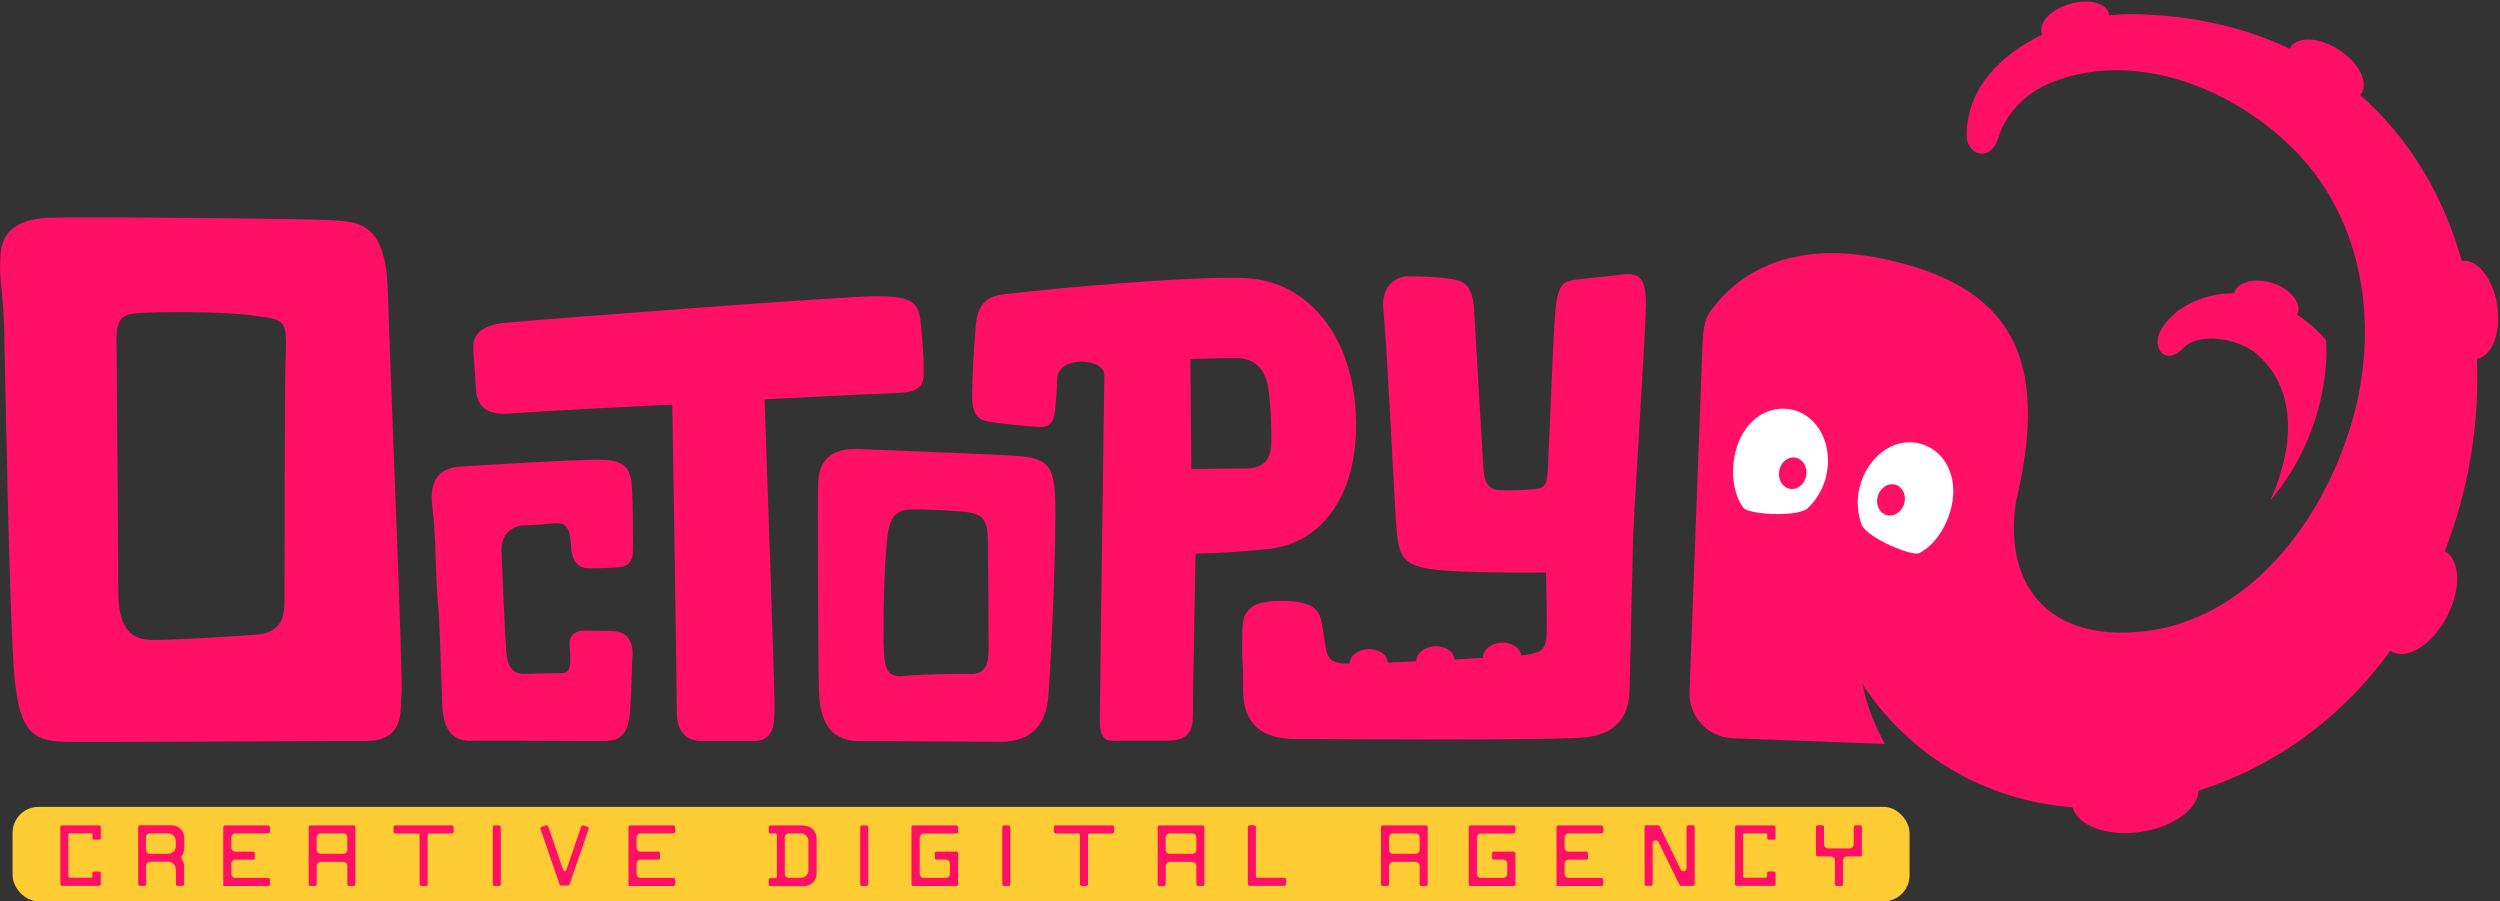 <?xml version="1.0" encoding="UTF-8"?><svg id="Layer_2" xmlns="http://www.w3.org/2000/svg" viewBox="0 0 192.69 69.48"><rect x="0" y="0" width="192.69" height="69.48" fill="#333333" stroke="none"/><defs><style>.cls-1{fill:#fff;}.cls-2{fill:#fc3;}.cls-3,.cls-4{fill:#ff1065;}.cls-4{fill-rule:evenodd;}</style></defs><g id="Layer_2-2"><g><g><path class="cls-3" d="m29.88,22.34c-.14-5.21-2.32-5.21-4.01-5.35-1.69-.14-19.36-.3-21.96-.21-2.18.07-3.73.77-3.87,2.82-.14,2.04.21,2.84.28,5.7.1,4.04.39,22.63.81,26.99s1.55,4.86,4.19,4.89c1.34.02,22.88-.07,22.88-.07,3.17,0,2.6-2.67,2.75-3.59.14-.92-.92-25.97-1.06-31.18Zm-7.86,4.83c-.09,2.63-.09,17.93-.09,19.1s-.16,2.49-2.16,2.65-7.27.45-8.07.4c-.8-.05-2.58-.05-2.58-3.61s-.14-17.74-.14-19.52.56-1.97,1.69-2.06c1.32-.11,6.57-.14,8.87.19,2.3.33,2.58.23,2.49,2.86Z"/><path class="cls-3" d="m35.49,35.97c1.67-.12,8.52-.54,10.7-.54s2.46.84,2.53,2.39c.07,1.55.07,3.38.07,4.22s0,1.62-1.2,1.69-1.41.07-2.11.07-1.41-.21-1.48-1.9c-.07-1.69-.77-1.62-1.48-1.55s-1.48.14-2.11.14-1.83.42-1.76,2.04c.07,1.62.28,6.55.35,7.39s.12,2.02,1.38,2.02c0,0,1.92-.05,2.49-.05s1.08.09,1.08-.89,0-.56-.05-1.27.38-1.17,1.36-1.13,1.45,0,2.11.05,1.55.47,1.36,2.16c0,0-.05,2.67-.19,4.18-.14,1.5-.66,2.06-1.74,2.11s-9.01-.05-10.37,0-2.25-.56-2.35-2.86-.14-5.87-.33-7.79c-.19-1.92-.14-5.26-.42-7.32-.28-2.06.47-3.05,2.14-3.17Z"/><path class="cls-3" d="m51.82,31.21c.07-.06-9.45.44-12.67.67-1.58.11-2.39-.53-2.46-1.87-.07-1.34-.21-2.46-.21-3.24s.35-1.69,2.53-1.9,25.92-2.04,28.52-2.04,3.31.35,3.45,2.18c.14,1.83.21,2.25.21,3.31s.14,1.9-2.04,1.97-10.22.49-10.22.49c0,0,.77,22.1.77,23.51s0,2.82-1.55,2.82h-4.08c-.92,0-1.9-.49-1.9-2.18s-.35-23.72-.35-23.72Z"/><path class="cls-3" d="m81.31,38.14c-.14-3.05-1.18-2.92-4.97-3.11-3.74-.18-7.29-.29-10.18-.42-2.84-.13-3.05,1.76-3.1,2.56-.05.8,0,13.89.05,15.77.05,1.88.33,4.18,3.19,4.18s8.48.05,10.83.05,3.48-1.27,3.67-3.52c.19-2.25.66-12.45.52-15.5Zm-6.48,13.8c-1.94,0-3.31.04-4.47.11-1.16.07-2.11.42-2.22-1.55-.11-1.97-.01-7.14.28-9.33.25-1.83,1.16-1.92,2.09-1.91.93.01,2.46.05,3.84.19,1.37.14,1.76.53,1.79,2.18s.06,7.6.06,8.31c0,1.09-.13,2.01-1.37,2.01Z"/><path class="cls-3" d="m96.04,21.43c-4.02-.18-14.59.77-18.2,1.2-1.03.12-2.44.14-2.63,2.44-.19,2.3-.23,3.33-.28,5.21-.05,1.88.56,2.11,1.45,2.25.89.14,3,.34,3.75.38,1.03.05,1.14-.79,1.21-1.49.07-.69.13-1.68.15-2.26.07-1.75,3.64-1.61,3.63-.24-.02,1.83-.35,24.83-.35,26.62s.77,1.55,1.62,1.55h3.52c2.18,0,2.04-1.23,2.04-2.78s.2-11.64.2-11.64c0,0,2.08,0,5.61-.36,4.32-.45,6.86-4.43,6.76-9.85-.13-6.69-3.84-10.8-8.48-11.02Zm-.14,14.68c-2.01,0-4.08.05-4.08.05l-.07-8.49s2.36-.07,3.55-.07c1.3,0,2.25.72,2.48,2.48.18,1.37.21,2.71.21,3.77s-.11,2.27-2.09,2.27Z"/><path class="cls-3" d="m124.68,21.21c-1.2.14-2.11.21-3.24.35-1.13.14-1.44.49-1.62,3.2-.13,1.97-.43,9.76-.52,11.37-.06,1.14-.15,1.5-1.09,1.58-.69.06-1.87.11-2.64.07-1.21-.06-1.2-1.25-1.25-1.94-.05-.69-.58-9.71-.7-11.91-.12-2.18-.98-2.32-1.92-2.45-.79-.11-1.77-.18-3.14-.19-.92,0-2.11.72-1.94,2.51.29,2.94.8,13.61.95,16.01.21,3.31.32,3.94,4.15,4.19,2.81.18,7.44.12,7.44.12,0,0,.06,1.96.06,3.97,0,1.87-.06,2.24-1.98,2.42-.08-.59-.75-1.03-1.54-.98-.8.05-1.41.57-1.4,1.18-.68.04-1.42.08-2.19.12-.05-.61-.73-1.06-1.54-1.02-.79.05-1.41.56-1.41,1.16-.77.04-1.51.07-2.19.1-.04-.61-.71-1.07-1.52-1.04-.79.03-1.41.53-1.43,1.12-.13,0-.24,0-.32,0-1.48-.07-1.43-.67-1.67-2.17s-.09-2.67-3.28-2.67-2.96,1.41-3,3c-.05,1.6.07,1.38.07,3.92s1.41,3.73,4.01,3.73,20.13.14,22.45-.14c2.32-.28,3.24-1.62,3.31-3.52.07-1.9.21-9.36.28-11.76.07-2.39.92-15.2.99-17.95.07-2.75-.99-2.53-2.18-2.39Z"/></g><g><path class="cls-3" d="m175.18,21.82c-1.35-.44-2.71-.09-2.97.72,0,.02,0,.05-.01.07-1.44-.02-2.9.36-4.28,1.31-.75.58-2.17,1.97-1.4,3.18.62.67,1.35.17,1.85-.37,1.39-1.21,4.57-.54,5.78.75,3.01,2.79,2.57,7.3.84,11.08,3.8-4.46,4.5-9.79,4.29-12.37-.66-.74-1.42-1.4-2.23-1.94.02-.04.05-.08.06-.12.26-.81-.58-1.87-1.93-2.31Zm17.3,1.73c-.32-2.08-1.55-3.62-2.74-3.44-1.39-4.96-3.99-9.43-7.84-12.8.03-.04.08-.07.11-.11.56-.86-.2-2.36-1.71-3.35-1.51-.98-3.19-1.08-3.75-.22-.03.04-.04.09-.06.13-3.41-1.63-7.44-2.59-12.1-2.67-.59,0-1.2.03-1.83.1,0-.06,0-.12-.02-.17-.24-.82-1.6-1.14-3.03-.71-1.43.42-2.39,1.43-2.15,2.25.01.04.04.07.06.11-3.23,1.54-5.83,4.16-5.84,7.76,0,1.51,1.83,2.15,2.43.21.57-1.84,2.02-3.41,3.98-4.23,6.18-2.56,13.44.12,18.13,4.46,6.51,5.89,7.52,15.4,4.61,23.32-2.61,7.36-8.49,14.14-16.32,14.54-6.67.44-9.99-3.81-9.03-10.06,2.72-11.31-.55-16.58-9.99-18.67-6.04-1.34-10.68.12-13.5,3.91-.46.62-.59,1.25-.66,2.47l-1.01,26.94c-.07,1.91,1.42,3.51,3.32,3.58l11.73.44c-.63-1.16-1.36-2.78-1.73-4.63h0c3.5,5.38,9.36,9.01,16.21,9.51.39,1.43,2.66,2.28,5.24,1.9,2.51-.37,4.39-1.75,4.47-3.18,6.27-2.01,11.23-5.9,14.79-10.79.04.03.08.07.12.09,1.23.64,3.13-.59,4.24-2.74,1.1-2.13,1.02-4.36-.18-5.02,1.85-4.73,2.69-9.86,2.48-14.83,1.18-.2,1.88-2.03,1.56-4.11Z"/><g><path class="cls-1" d="m150.41,39.06c-.39,1.65-1.37,3.02-2.49,3.57-.54.26-3.78-1.07-4.4-2.11-.33-.85-.45-1.89-.2-2.91.56-2.37,2.61-3.91,4.58-3.44,1.97.46,3.06,2.53,2.51,4.9Z"/><path class="cls-1" d="m133.76,34.85c-.39,1.65-.13,3.31.63,4.3.37.48,3.86.73,4.88.08.67-.62,1.24-1.49,1.48-2.51.56-2.37-.58-4.66-2.56-5.13-1.97-.47-3.87.89-4.43,3.26Z"/></g><g><ellipse class="cls-3" cx="145.76" cy="38.53" rx="1.22" ry="1.06" transform="translate(66.78 166.96) rotate(-73.22)"/><ellipse class="cls-3" cx="138.16" cy="36.47" rx="1.22" ry="1.06" transform="translate(78.72 166.41) rotate(-80.2)"/></g></g><rect class="cls-2" x=".97" y="62.19" width="146.21" height="7.28" rx="2" ry="2"/><g><path class="cls-3" d="m7.77,64.6v-.85c0-.07-.06-.13-.13-.13h-2.86c-.07,0-.13.06-.13.13v4.4c0,.07.06.13.13.13h2.86c.07,0,.13-.06.13-.13v-.85c0-.07-.06-.13-.13-.13h-.39c-.07,0-.13.06-.13.13v.22c0,.07-.06.13-.13.13h-1.59c-.07,0-.13-.06-.13-.13v-3.16c0-.07.06-.13.13-.13h1.6c.07,0,.13.06.13.13v.23c0,.07.06.13.13.13h.39c.07,0,.13-.06.13-.13Z"/><path class="cls-3" d="m10.76,68.28h.37c.07,0,.13-.06.13-.13v-1.41c0-.18.14-.32.32-.32h1.38c.33,0,.6.27.6.61v1.12c0,.07.06.13.13.13h.37c.07,0,.13-.06.13-.13v-1.42c0-.26-.15-.46-.19-.54s-.05-.13,0-.19.2-.24.2-.71v-.72c0-.53-.43-.96-.96-.96h-2.46c-.07,0-.13.06-.13.13v4.41c0,.07.06.13.13.13Zm2.19-2.47h-1.38c-.18,0-.32-.14-.32-.32v-.94c0-.18.14-.32.32-.32h1.38c.33,0,.6.27.6.61v.37c0,.33-.27.61-.61.6Z"/><path class="cls-3" d="m20.81,64.11v-.36c0-.07-.06-.13-.13-.13h-3.34c-.07,0-.13.06-.13.13v4.54h0s3.47,0,3.47,0c.07,0,.13-.06.13-.13v-.36c0-.07-.06-.13-.13-.13h-2.53c-.18,0-.32-.14-.32-.32v-.77c0-.18.14-.32.32-.32h1.36c.07,0,.13-.06.13-.13v-.36c0-.07-.06-.13-.13-.13h-1.36c-.18,0-.32-.14-.32-.32v-.77c0-.18.14-.32.32-.32h2.53c.07,0,.13-.06.13-.13Z"/><path class="cls-3" d="m52.04,64.11v-.36c0-.07-.06-.13-.13-.13h-3.34c-.07,0-.13.06-.13.13v4.54h0s3.47,0,3.47,0c.07,0,.13-.06.13-.13v-.36c0-.07-.06-.13-.13-.13h-2.53c-.18,0-.32-.14-.32-.32v-.77c0-.18.14-.32.32-.32h1.36c.07,0,.13-.06.13-.13v-.36c0-.07-.06-.13-.13-.13h-1.36c-.18,0-.32-.14-.32-.32v-.77c0-.18.14-.32.32-.32h2.53c.07,0,.13-.06.13-.13Z"/><path class="cls-3" d="m123.57,64.11v-.36c0-.07-.06-.13-.13-.13h-3.34c-.07,0-.13.06-.13.13v4.54h0s3.47,0,3.47,0c.07,0,.13-.06.13-.13v-.36c0-.07-.06-.13-.13-.13h-2.53c-.18,0-.32-.14-.32-.32v-.77c0-.18.14-.32.32-.32h1.36c.07,0,.13-.06.13-.13v-.36c0-.07-.06-.13-.13-.13h-1.36c-.18,0-.32-.14-.32-.32v-.77c0-.18.14-.32.32-.32h2.53c.07,0,.13-.06.13-.13Z"/><path class="cls-3" d="m23.92,63.62c-.07,0-.13.06-.13.13v4.41c0,.07.06.13.13.13h.36c.07,0,.13-.06.13-.13v-1.41c0-.18.14-.32.32-.32h1.72c.18,0,.32.14.32.32v1.41c0,.07.06.13.13.13h.36c.07,0,.13-.06.13-.13v-4.41c0-.07-.06-.13-.13-.13h-3.34Zm2.53,2.19h-1.72c-.18,0-.32-.14-.32-.32v-.94c0-.18.14-.32.32-.32h1.72c.18,0,.32.14.32.32v.94c0,.18-.14.32-.32.32Z"/><path class="cls-3" d="m89.36,63.62c-.07,0-.13.06-.13.13v4.41c0,.07.06.13.13.13h.36c.07,0,.13-.06.13-.13v-1.41c0-.18.14-.32.32-.32h1.72c.18,0,.32.14.32.32v1.41c0,.07.06.13.13.13h.36c.07,0,.13-.06.13-.13v-4.41c0-.07-.06-.13-.13-.13h-3.34Zm2.53,2.19h-1.72c-.18,0-.32-.14-.32-.32v-.94c0-.18.14-.32.32-.32h1.72c.18,0,.32.14.32.32v.94c0,.18-.14.32-.32.32Z"/><path class="cls-3" d="m106.57,63.62c-.07,0-.13.06-.13.13v4.41c0,.07.06.13.13.13h.36c.07,0,.13-.06.13-.13v-1.41c0-.18.14-.32.32-.32h1.72c.18,0,.32.14.32.32v1.41c0,.07.06.13.13.13h.36c.07,0,.13-.06.13-.13v-4.41c0-.07-.06-.13-.13-.13h-3.34Zm2.53,2.19h-1.72c-.18,0-.32-.14-.32-.32v-.94c0-.18.14-.32.32-.32h1.72c.18,0,.32.14.32.32v.94c0,.18-.14.32-.32.32Z"/><path class="cls-3" d="m34.83,63.62h-4.37c-.07,0-.13.06-.13.13v.36c0,.07.06.13.13.13h1.75c.07,0,.13.06.13.13v3.79c0,.07.06.13.13.13h.36c.07,0,.13-.06.13-.13v-3.79c0-.07.06-.13.13-.13h1.75c.07,0,.13-.06.13-.13v-.36c0-.07-.06-.13-.13-.13Z"/><path class="cls-3" d="m85.73,63.62h-4.37c-.07,0-.13.06-.13.13v.36c0,.07.06.13.13.13h1.75c.07,0,.13.06.13.13v3.79c0,.07.06.13.13.13h.36c.07,0,.13-.06.13-.13v-3.79c0-.07.06-.13.13-.13h1.75c.07,0,.13-.06.13-.13v-.36c0-.07-.06-.13-.13-.13Z"/><path class="cls-3" d="m61.98,63.62h-2.6c-.07,0-.13.06-.13.13v.36c0,.07.06.13.13.13h.37c.07,0,.13.06.13.13v3.18c0,.07-.06.13-.13.13h-.37c-.07,0-.13.06-.13.13v.36c0,.07.06.13.13.13h2.6c.53,0,.96-.43.96-.95v-2.75c0-.53-.43-.96-.96-.96Zm.34,3.44c0,.33-.27.61-.61.6h-.9c-.18,0-.32-.14-.32-.32v-2.79c0-.18.14-.32.32-.32h.9c.33,0,.6.27.6.61v2.22Z"/><path class="cls-3" d="m136.85,64.6v-.85c0-.07-.06-.13-.13-.13h-2.86c-.07,0-.13.06-.13.13v4.4c0,.07.06.13.13.13h2.86c.07,0,.13-.06.13-.13v-.85c0-.07-.06-.13-.13-.13h-.39c-.07,0-.13.06-.13.13v.22c0,.07-.06.13-.13.13h-1.59c-.07,0-.13-.06-.13-.13v-3.16c0-.07.06-.13.13-.13h1.6c.07,0,.13.06.13.13v.23c0,.07.06.13.13.13h.39c.07,0,.13-.06.13-.13Z"/><rect class="cls-3" x="37.98" y="63.62" width=".62" height="4.67" rx=".13" ry=".13"/><rect class="cls-3" x="66.3" y="63.62" width=".62" height="4.67" rx=".13" ry=".13"/><rect class="cls-3" x="77.25" y="63.62" width=".62" height="4.67" rx=".13" ry=".13"/><path class="cls-4" d="m45.31,63.74l-.34-.12c-.07-.02-.14.01-.17.08l-1.15,3.36c-.04.11-.2.11-.24,0l-1.16-3.37c-.02-.07-.1-.1-.17-.08l-.34.12c-.07.02-.1.1-.08.16l1.47,4.28s.05.07.09.08c.02,0,.56.01.57.01.05,0,.1-.04.11-.09l1.47-4.28c.02-.07-.01-.14-.08-.16Z"/><path class="cls-4" d="m70.89,67.35v-2.79c0-.18.14-.32.32-.32h2.51c.07,0,.13-.06.13-.13v-.36c0-.07-.06-.13-.13-.13h-3.34c-.07,0-.13.06-.13.13v4.41c0,.07.06.13.13.13h3.34c.07,0,.13-.06.13-.13v-2.39c0-.07-.06-.13-.13-.13h-1.54c-.07,0-.13.06-.13.13v.36c0,.07.06.13.13.13h.72c.18,0,.32.14.32.32v.77c0,.18-.14.32-.32.32h-1.69c-.18,0-.32-.14-.32-.32Z"/><path class="cls-4" d="m113.84,67.35v-2.79c0-.18.14-.32.32-.32h2.51c.07,0,.13-.06.13-.13v-.36c0-.07-.06-.13-.13-.13h-3.34c-.07,0-.13.06-.13.13v4.41c0,.07.06.13.13.13h3.34c.07,0,.13-.06.13-.13v-2.39c0-.07-.06-.13-.13-.13h-1.54c-.07,0-.13.06-.13.13v.36c0,.07.06.13.13.13h.72c.18,0,.32.14.32.32v.77c0,.18-.14.32-.32.32h-1.69c-.18,0-.32-.14-.32-.32Z"/><path class="cls-4" d="m96.8,67.54v-3.8c0-.07-.06-.13-.13-.13h-.36c-.07,0-.13.06-.13.13v4.41c0,.07.06.13.13.13h2.69c.07,0,.13-.06.13-.13v-.36c0-.07-.06-.13-.13-.13h-2.07c-.07,0-.13-.06-.13-.13Z"/><path class="cls-4" d="m129.99,63.75v3.16c0,.25-.34.33-.45.1l-1.62-3.33s-.07-.07-.11-.07h-.92c-.07,0-.13.06-.13.13v4.41c0,.07.06.13.13.13h.36c.07,0,.13-.06.13-.13v-3.15c0-.25.34-.33.45-.1l1.62,3.31s.07.07.11.07h.93c.07,0,.13-.06.13-.13v-4.41c0-.07-.06-.13-.13-.13h-.36c-.07,0-.13.06-.13.13Z"/><path class="cls-4" d="m142.88,63.74v1.33c0,.18-.14.32-.32.32h-1.65c-.18,0-.32-.14-.32-.32v-1.33c0-.07-.06-.13-.13-.13h-.36c-.07,0-.13.06-.13.13v2.14c0,.07.06.13.13.13h1.01c.18,0,.32.14.32.32v1.83c0,.07.06.13.13.13h.36c.07,0,.13-.06.13-.13v-1.83c0-.18.14-.32.32-.32h1.01c.07,0,.13-.06.13-.13v-2.14c0-.07-.06-.13-.13-.13h-.36c-.07,0-.13.06-.13.13Z"/></g></g></g></svg>
